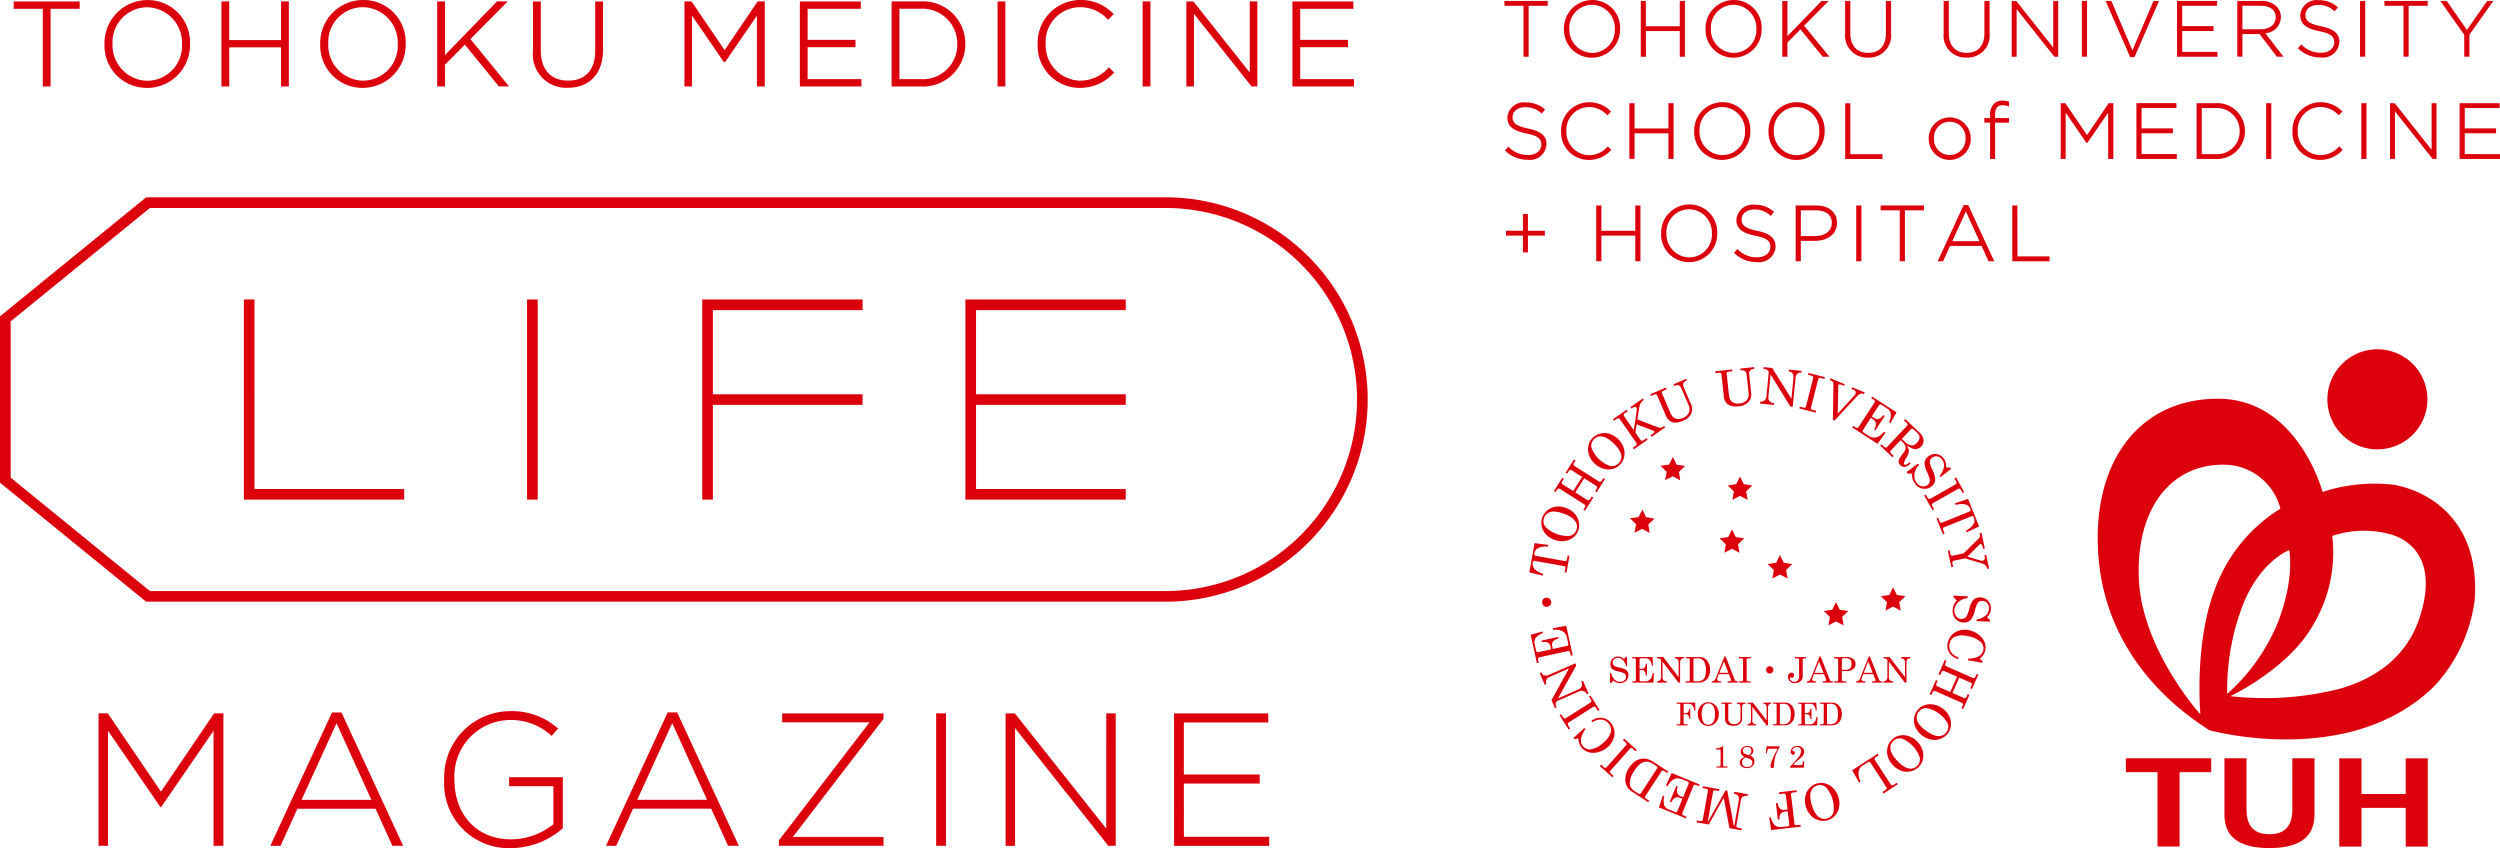 <svg xmlns="http://www.w3.org/2000/svg" width="251" height="85.148" viewBox="0 0 251 85.148">
  <path id="パス_263" data-name="パス 263" d="M367.881,166.53H265.539l-14.673,11.949v16.7l14.673,11.949H367.881a20.3,20.3,0,0,0,0-40.6Zm0,39.53H265.92l-13.984-11.388V178.987L265.92,167.6H367.881a19.23,19.23,0,0,1,0,38.46ZM347.792,186.3v10.581h16.1v-1.069h-15.03v-8.443h15.03V186.3h-15.03v-8.442h15.03v-1.07h-16.1Zm-26.422,0v10.581h1.07v-9.512h15.03V186.3H322.44v-8.442h15.03v-1.07h-16.1Zm-44.953-9.512h-1.069v20.094h16.1v-1.069H276.418Zm27.366,20.094h1.07V176.783h-1.07Zm-38.145-41.332a4.321,4.321,0,0,0,4.306-4.413v-.024a4.241,4.241,0,0,0-4.281-4.388,4.321,4.321,0,0,0-4.306,4.413v.024A4.241,4.241,0,0,0,265.639,155.544Zm-3.474-4.437a3.5,3.5,0,0,1,3.474-3.664,3.559,3.559,0,0,1,3.5,3.689v.024a3.5,3.5,0,0,1-3.473,3.665,3.56,3.56,0,0,1-3.5-3.689ZM255.16,155.4h.784v-7.8h2.921v-.736h-6.625v.736h2.921Zm52.733.131c2.168,0,3.515-1.443,3.515-3.767v-4.9h-.784v4.976c0,1.888-.987,2.971-2.708,2.971-1.751,0-2.755-1.1-2.755-3.031v-4.916h-.784v4.976A3.348,3.348,0,0,0,307.893,155.532Zm39.893-4.4v-.024a4.251,4.251,0,0,0-4.532-4.245h-2.87V155.4h2.87A4.262,4.262,0,0,0,347.786,151.132Zm-6.618-3.534h2.086a3.513,3.513,0,0,1,3.724,3.534v.024a3.465,3.465,0,0,1-3.724,3.509h-2.086Zm10.638-.736h-.784V155.4h.784Zm14.563,0h-.784V155.4h.784Zm-29.018,7.8h-5.4v-3.2h4.8v-.736h-4.8V147.6h5.338v-.736H331.17V155.4h6.181Zm33.385-6.558,5.756,7.262.024.031h.587v-8.539h-.76V154l-5.636-7.106-.025-.031h-.705V155.4h.759Zm-11.448,7.437a4.528,4.528,0,0,0,3.384-1.483l.058-.058-.534-.519-.056.055a3.742,3.742,0,0,1-2.828,1.282,3.543,3.543,0,0,1-3.462-3.689v-.024a3.484,3.484,0,0,1,3.45-3.664,3.758,3.758,0,0,1,2.768,1.209l.058.056.557-.572-.061-.056a4.474,4.474,0,0,0-3.309-1.361,4.3,4.3,0,0,0-4.269,4.413v.024A4.224,4.224,0,0,0,359.288,155.544Zm-71.989,0a4.32,4.32,0,0,0,4.3-4.413v-.024a4.241,4.241,0,0,0-4.282-4.388,4.32,4.32,0,0,0-4.3,4.413v.024A4.24,4.24,0,0,0,287.3,155.544Zm-3.474-4.437a3.494,3.494,0,0,1,3.474-3.664,3.559,3.559,0,0,1,3.5,3.689v.024a3.5,3.5,0,0,1-3.474,3.665,3.559,3.559,0,0,1-3.5-3.689Zm11.715,2.116,2-2.018,3.39,4.166.024.03h1.023l-3.88-4.755,3.747-3.784h-1.077l-5.223,5.387v-5.387h-.784V155.4h.784Zm24.807-4.92,3.191,4.644h.133l3.192-4.644v7.1h.784v-8.539h-.71l-3.32,4.892-3.3-4.857-.024-.035h-.709V155.4h.76Zm66.461,6.362h-5.4v-3.2h4.8v-.736h-4.8V147.6h5.338v-.736h-6.122V155.4h6.181Zm-112.927-3.19h5.2V155.4h.784v-8.539h-.784v3.878h-5.2v-3.878H273.1V155.4h.784Zm28.1,74.181h4.445v3.818a6.829,6.829,0,0,1-4.236,1.519c-3.552,0-5.7-2.564-5.7-6v-.038a5.649,5.649,0,0,1,5.489-5.944,5.987,5.987,0,0,1,4.274,1.6l.646-.741a6.97,6.97,0,0,0-4.863-1.747,6.639,6.639,0,0,0-6.572,6.876v.038a6.479,6.479,0,0,0,6.686,6.838,7.992,7.992,0,0,0,5.223-1.995v-5.128H301.98Zm-34.954.55-5.337-7.863h-.931v13.3h.95V220.091l5.261,7.655h.076l5.261-7.655v11.548h.987v-13.3h-.931Zm50.874-7.958-6.192,13.391h1.026l1.69-3.723h7.845l1.691,3.723h1.082l-6.192-13.391Zm-3.059,8.775,3.515-7.693,3.495,7.693ZM284.2,218.248l-6.192,13.391h1.026l1.691-3.723h7.845l1.691,3.723h1.082l-6.192-13.391Zm-3.059,8.775,3.514-7.693,3.5,7.693Zm80.792,2.887-9.174-11.567h-.93v13.3h.95V219.825l9.364,11.814h.741v-13.3h-.95Zm7.79-4.521h7.617v-.911h-7.617v-5.223H378.2v-.912h-9.459v13.3h9.554v-.911h-8.567Zm-24.866,6.249h.988v-13.3h-.988Zm-15.463-12.4h8.775l-9.1,11.852v.55h10.5v-.892h-9.1l9.1-11.853v-.551H329.394ZM444.6,194.8a.665.665,0,0,1-.013.355.565.565,0,0,1-.195.257.7.7,0,0,1-.562.132.845.845,0,0,1-.535-.348,1.162,1.162,0,0,1-.221-.858,1.617,1.617,0,0,1,.461-.933l-.108-.143-1.139.857.109.142.442.019a1.454,1.454,0,0,0,.3,1.011,1.177,1.177,0,0,0,.781.493,1.109,1.109,0,0,0,.86-.228.959.959,0,0,0,.315-.39.936.936,0,0,0,.052-.5,3.409,3.409,0,0,0-.3-.851,2.688,2.688,0,0,1-.217-.582.591.591,0,0,1,.03-.32.6.6,0,0,1,.2-.25.639.639,0,0,1,.51-.122.746.746,0,0,1,.48.311.989.989,0,0,1,.193.725,1.825,1.825,0,0,1-.444.906l.1.131,1.061-.819-.109-.145-.391.015a1.569,1.569,0,0,0-.042-.51,1.184,1.184,0,0,0-.2-.4,1.061,1.061,0,0,0-1.544-.215.875.875,0,0,0-.387.68,2.233,2.233,0,0,0,.241.857A4.318,4.318,0,0,1,444.6,194.8Zm-17.706-11.03.1-.011-.019-.184-1.383.148.02.186a1.025,1.025,0,0,1,.3,0,.346.346,0,0,1,.158.08.416.416,0,0,1,.108.169,1.383,1.383,0,0,1,.066.335l.18,1.678a.932.932,0,0,1-.187.719,1.045,1.045,0,0,1-.733.339,1.064,1.064,0,0,1-.6-.083.75.75,0,0,1-.349-.358,1.574,1.574,0,0,1-.109-.483l-.221-2.064a.162.162,0,0,1,.039-.142.315.315,0,0,1,.186-.065l.337-.036-.019-.186-1.688.181.02.187.347-.038a.265.265,0,0,1,.179.03.164.164,0,0,1,.072.126l.237,2.206a1.273,1.273,0,0,0,.165.542.959.959,0,0,0,.5.4,1.95,1.95,0,0,0,.871.063,1.423,1.423,0,0,0,.968-.462,1.18,1.18,0,0,0,.24-.937l-.193-1.8a.527.527,0,0,1,.075-.374A.446.446,0,0,1,426.891,183.772Zm3.059,19.446-.384-.767-.38.77-.85.131.618.6-.141.849.762-.4.762.4-.151-.849.615-.6Zm2.256-15.783c-.027.108-.06.173-.1.2a.324.324,0,0,1-.224-.006l-.311-.08-.047.181,1.643.42.046-.181-.315-.08a.315.315,0,0,1-.2-.109c-.023-.035-.02-.106.008-.213l.69-2.7a.292.292,0,0,1,.1-.186.392.392,0,0,1,.249.013l.282.072.046-.181-1.643-.42-.046.181.279.072a.419.419,0,0,1,.234.119c.022.031.02.1-.005.2Zm-3.233-.241a.673.673,0,0,1-.453-.2.6.6,0,0,1-.108-.462l.216-2.208,1.992,3.216.232.022.284-2.907a.7.7,0,0,1,.1-.307.443.443,0,0,1,.189-.182.609.609,0,0,1,.3-.026l.018-.185-1.282-.125-.018.185a.536.536,0,0,1,.378.182.658.658,0,0,1,.1.479l-.2,2.081-1.927-3.09-.873-.086-.018.186.166.016a.436.436,0,0,1,.181.052.83.83,0,0,1,.16.177l.039.052-.242,2.477a.56.56,0,0,1-.192.382.582.582,0,0,1-.433.131l-.018.186,1.4.137Zm-3.033,8.136-.384-.768-.379.77-.85.128.617.6-.144.849.764-.4.762.4-.15-.849.615-.6Zm-2.975,19.728a.382.382,0,0,1-.236.066v.13h.93v-.13h-.087a.367.367,0,0,1-.229-.061.178.178,0,0,1-.078-.145.624.624,0,0,1,.046-.2l.12-.313h1.015l.213.545a.181.181,0,0,1,.012.062.079.079,0,0,1-.045.075.526.526,0,0,1-.226.035h-.081v.13h1.024v-.13h-.079a.219.219,0,0,1-.228-.142l-.922-2.35H424l-.873,2.18A.56.56,0,0,1,422.965,215.058Zm.982-1.932.446,1.145h-.907Zm.987,6.465a.883.883,0,0,0,.628-.221.735.735,0,0,0,.21-.563v-1.123a.328.328,0,0,1,.07-.226.279.279,0,0,1,.216-.078h.062v-.116h-.862v.116a.635.635,0,0,1,.184.019.23.23,0,0,1,.092.06.258.258,0,0,1,.055.111.808.808,0,0,1,.02.21v1.049a.581.581,0,0,1-.162.432.652.652,0,0,1-.476.162.667.667,0,0,1-.364-.091.467.467,0,0,1-.192-.244,1,1,0,0,1-.035-.306v-1.288a.106.106,0,0,1,.034-.086.192.192,0,0,1,.119-.028h.211v-.116h-1.054v.116h.216a.167.167,0,0,1,.108.03.1.1,0,0,1,.036.083v1.378a.807.807,0,0,0,.066.345.6.6,0,0,0,.282.277A1.217,1.217,0,0,0,424.934,219.591Zm5.42-.1a.971.971,0,0,0,.365-.213.892.892,0,0,0,.224-.332,1.535,1.535,0,0,0,.1-.556,1.262,1.262,0,0,0-.159-.647.985.985,0,0,0-.389-.391,1,1,0,0,0-.446-.092h-1.178v.116h.232a.148.148,0,0,1,.1.028.1.1,0,0,1,.034.077v1.839a.1.1,0,0,1-.032.081.178.178,0,0,1-.113.027h-.216v.116h1.055A1.442,1.442,0,0,0,430.354,219.5Zm-.758-.092a.1.1,0,0,1-.039-.084V217.5a.111.111,0,0,1,.033-.088.148.148,0,0,1,.1-.029h.26a.6.6,0,0,1,.511.224,1.4,1.4,0,0,1,.2.837,1.631,1.631,0,0,1-.091.606.566.566,0,0,1-.195.252.79.79,0,0,1-.457.134h-.194A.227.227,0,0,1,429.6,219.4Zm19.946-8.948a2.3,2.3,0,0,0-.957-.454,1.98,1.98,0,0,0-.978.019,1.667,1.667,0,0,0-.782.456,1.624,1.624,0,0,0-.409.774,1.315,1.315,0,0,0,.143.993,1.6,1.6,0,0,0,.888.658l.038-.173a1.477,1.477,0,0,1-.76-.573,1.053,1.053,0,0,1-.12-.8.947.947,0,0,1,.531-.7,2.041,2.041,0,0,1,1.305-.053,2.506,2.506,0,0,1,1.3.586.886.886,0,0,1,.241.824.928.928,0,0,1-.52.639,2.378,2.378,0,0,1-.987.2l-.036.162,1.457.255.035-.151-.31-.245a1.985,1.985,0,0,0,.379-.415,1.338,1.338,0,0,0,.181-.434,1.442,1.442,0,0,0-.064-.832A1.8,1.8,0,0,0,449.542,210.455Zm-.336,4.185c-.042.093-.084.147-.13.162a.465.465,0,0,1-.255-.063l-2.43-1.072a.977.977,0,0,1-.187-.1.175.175,0,0,1-.056-.1.212.212,0,0,1,.021-.128l.121-.275-.17-.075-.634,1.437.171.075.117-.263a.25.25,0,0,1,.16-.162.512.512,0,0,1,.227.066l1.188.524-.68,1.538-1.168-.516a.555.555,0,0,1-.215-.13.241.241,0,0,1,.008-.232l.108-.246-.171-.075-.629,1.429.17.075.1-.233c.047-.1.1-.165.173-.182a.477.477,0,0,1,.225.064l2.42,1.068a.98.98,0,0,1,.2.1.2.2,0,0,1,.058.1.308.308,0,0,1-.036.149l-.116.261.171.075.63-1.429-.17-.075-.108.246c-.044.1-.086.153-.129.167a.483.483,0,0,1-.258-.066l-1.037-.458.678-1.537,1.037.457c.126.055.2.1.219.147a.259.259,0,0,1-.03.2l-.116.264.17.075.635-1.437-.17-.075ZM433.343,218.7h-.111q-.087.735-.663.735h-.352a.172.172,0,0,1-.111-.027.088.088,0,0,1-.033-.075v-.908h.179a.339.339,0,0,1,.269.113.6.6,0,0,1,.108.376h.107v-1.057h-.107a.544.544,0,0,1-.105.345.32.32,0,0,1-.255.112h-.2V217.5a.127.127,0,0,1,.028-.09.106.106,0,0,1,.081-.029h.447a.451.451,0,0,1,.348.145,1.019,1.019,0,0,1,.195.509h.1l-.044-.77h-1.809v.116h.187a.149.149,0,0,1,.1.029.116.116,0,0,1,.032.09v1.809a.116.116,0,0,1-.037.092.2.2,0,0,1-.128.032h-.156v.115H433.3Zm2.075-33.154a.416.416,0,0,1,.017-.158.119.119,0,0,1,.1-.075.43.43,0,0,1,.224.05l.248.1.072-.171-1.431-.593-.072.172.111.046a.408.408,0,0,1,.2.151.508.508,0,0,1,.057.269l-.057,3.534.168.069,2.227-2.406a1,1,0,0,1,.352-.271.363.363,0,0,1,.273-.014l.1.042.072-.172-1.254-.519-.072.172.232.1a.314.314,0,0,1,.176.156.285.285,0,0,1-.008.231.484.484,0,0,1-.088.147l-1.69,1.845.047-2.647Zm15.325,22.307a1.059,1.059,0,0,0-1.05-1.153.876.876,0,0,0-.732.276,2.231,2.231,0,0,0-.363.815,4.336,4.336,0,0,1-.255.732.654.654,0,0,1-.237.264.551.551,0,0,1-.314.072.7.7,0,0,1-.517-.258.853.853,0,0,1-.19-.61,1.172,1.172,0,0,1,.381-.8,1.609,1.609,0,0,1,.95-.423l.009-.179L447,206.519,447,206.7l.329.3a1.463,1.463,0,0,0-.415.971,1.186,1.186,0,0,0,.285.879,1.108,1.108,0,0,0,.807.373.941.941,0,0,0,.491-.1.925.925,0,0,0,.361-.352,3.429,3.429,0,0,0,.313-.848,2.621,2.621,0,0,1,.205-.586.559.559,0,0,1,.541-.291.638.638,0,0,1,.47.232.754.754,0,0,1,.17.546.982.982,0,0,1-.316.68,1.809,1.809,0,0,1-.921.412l-.007.165,1.339.049.009-.182-.309-.239a1.56,1.56,0,0,0,.294-.418A1.18,1.18,0,0,0,450.743,207.851Zm-22.194,6.487a.366.366,0,1,0-.366-.366A.365.365,0,0,0,428.549,214.338Zm2.943.874a.655.655,0,0,0,.275-.246.665.665,0,0,0,.093-.348v-1.666a.125.125,0,0,1,.041-.1.208.208,0,0,1,.136-.035h.162v-.131h-1.136v.131h.227a.278.278,0,0,1,.158.034.119.119,0,0,1,.046.1V214.6a.643.643,0,0,1-.124.42.425.425,0,0,1-.344.15.492.492,0,0,1-.322-.108.3.3,0,0,1-.131-.237.116.116,0,0,1,.02-.072.055.055,0,0,1,.046-.024.3.3,0,0,1,.063.014.332.332,0,0,0,.087.017.193.193,0,0,0,.144-.068.245.245,0,0,0,.063-.17.261.261,0,0,0-.271-.267.31.31,0,0,0-.244.117.467.467,0,0,0-.1.311.58.58,0,0,0,.2.444.713.713,0,0,0,.5.18A.885.885,0,0,0,431.492,215.212ZM491.284,195.4a16.659,16.659,0,0,0-7.234.711s-2.464-9.359-10.5-9.359-12.729,6.522-12,15.837c.866,11.144,9.632,16.423,11.12,17.439,0,0,14.208,3.972,22.685-4.506a15.694,15.694,0,0,0,3.969-8.558C499.869,199.448,495.276,196.173,491.284,195.4Zm-19.5,23.039s-5.914-6.532-6.18-13.677,3.347-11.5,8.651-11.387a5.868,5.868,0,0,1,5.562,4.414,15.876,15.876,0,0,0-6.485,7.85C471.116,211.153,471.787,218.439,471.787,218.439Zm4.236-10.913c1.766-4.5,4.68-5.573,4.68-5.573s.594,2.741-1.105,7.179a19.42,19.42,0,0,1-5.118,7.253A23.8,23.8,0,0,1,476.023,207.525Zm17.743,1.294c-1.321,3.931-4.48,6.064-8.033,7.062a30.608,30.608,0,0,1-10.931.732s5.934-2.8,8.371-7.264a14.147,14.147,0,0,0,1.854-8.824,9.966,9.966,0,0,1,6.085-.089C493.793,201.357,495.376,204.012,493.766,208.82Zm-75.813-19.334-.111.076a.5.5,0,0,1-.249.1.675.675,0,0,1-.3-.056l-2.028-.779.191-1.217a1.2,1.2,0,0,1,.133-.4.778.778,0,0,1,.223-.264l.1-.066-.106-.153-1.239.861.106.153.083-.058a.5.5,0,0,1,.252-.108.165.165,0,0,1,.148.069.377.377,0,0,1,.041.268l-.292,2-.975-1.4a.2.2,0,0,1-.036-.16.246.246,0,0,1,.111-.15l.294-.2-.107-.153-1.38.959.107.154.224-.156a.383.383,0,0,1,.213-.089.156.156,0,0,1,.133.072l1.677,2.411a.162.162,0,0,1,.026.142.27.27,0,0,1-.121.147l-.265.185.105.153,1.38-.96-.106-.153-.3.2a.314.314,0,0,1-.189.059.149.149,0,0,1-.111-.074l-.517-.742.121-.838,1.683.645a.171.171,0,0,1,.078.061.1.1,0,0,1-.007.11.709.709,0,0,1-.205.186l-.155.108.106.153,1.361-.946Zm16,25.639h-.081v.13h1.024v-.13h-.079a.22.22,0,0,1-.228-.142l-.922-2.35h-.116l-.874,2.18a.548.548,0,0,1-.159.246.382.382,0,0,1-.236.066v.13h.93v-.13h-.086a.369.369,0,0,1-.23-.061.179.179,0,0,1-.078-.145.625.625,0,0,1,.046-.2l.12-.313H434l.213.545a.167.167,0,0,1,.013.062.079.079,0,0,1-.045.075A.526.526,0,0,1,433.951,215.124Zm-.913-.852.46-1.145.446,1.145Zm-16.9-15.625-.369-.776-.392.767-.854.111.607.609-.156.847.766-.39.756.411-.134-.852.625-.591ZM492.4,226.438h-4.441v-3.585h-2.227v8.864h2.227v-3.889H492.4v3.889h2.216v-8.864H492.4Zm-77.324-11.35a.223.223,0,0,1-.144.035h-.175v.13h2.116l.044-.956h-.125q-.1.826-.746.826h-.4a.2.2,0,0,1-.124-.029.1.1,0,0,1-.038-.085v-1.022h.2a.383.383,0,0,1,.3.128.671.671,0,0,1,.12.423h.121v-1.19h-.121a.614.614,0,0,1-.118.39.364.364,0,0,1-.287.128h-.22v-.916a.143.143,0,0,1,.031-.1.125.125,0,0,1,.092-.033h.5a.508.508,0,0,1,.391.163,1.139,1.139,0,0,1,.219.573h.117l-.049-.867h-2.035v.131h.209a.172.172,0,0,1,.116.033.126.126,0,0,1,.036.1v2.036A.127.127,0,0,1,415.073,215.089Zm10.061-14.447-.384-.77-.38.77-.852.125.616.6-.145.852.762-.4.761.4-.145-.852.617-.6Zm-5.215,16.764a.106.106,0,0,1,.079-.026h.365a.573.573,0,0,1,.418.144,1.021,1.021,0,0,1,.2.531h.106l-.03-.791H419.2v.116h.224a.175.175,0,0,1,.109.026.107.107,0,0,1,.033.089v1.816a.121.121,0,0,1-.03.093.138.138,0,0,1-.1.029H419.2v.115h1.1v-.115h-.237a.2.2,0,0,1-.128-.032.139.139,0,0,1-.037-.109v-.87h.2a.327.327,0,0,1,.261.109.6.6,0,0,1,.1.366h.111v-1.029h-.111a.512.512,0,0,1-.1.333.334.334,0,0,1-.261.108h-.2v-.825A.1.1,0,0,1,419.919,217.406Zm-.536-2.152h.164v-2.04a.474.474,0,0,1,.051-.221.309.309,0,0,1,.118-.139.443.443,0,0,1,.207-.038v-.131h-.9v.131a.379.379,0,0,1,.275.1.465.465,0,0,1,.1.327v1.46l-1.549-2.018h-.613v.131h.115a.313.313,0,0,1,.131.024.573.573,0,0,1,.123.111l.03.034v1.739a.389.389,0,0,1-.108.279.41.41,0,0,1-.291.12v.13h.979v-.13a.461.461,0,0,1-.328-.106.422.422,0,0,1-.107-.314v-1.55Zm4.191,8.382a.163.163,0,0,1-.118.038H423.2v.115h1.111v-.115h-.3a.185.185,0,0,1-.111-.032.078.078,0,0,1-.03-.066v-1.927H423.8a1,1,0,0,1-.265.135,2.185,2.185,0,0,1-.39.083v.106h.342a.133.133,0,0,1,.091.031.1.1,0,0,1,.036.075v1.457A.133.133,0,0,1,423.573,223.636Zm2.693-10.787a.276.276,0,0,1,.171-.034h.2v-.131h-1.184v.131h.2a.3.3,0,0,1,.18.04q.031.027.031.137v1.945a.226.226,0,0,1-.035.152.238.238,0,0,1-.153.034h-.224v.13h1.184v-.13h-.228a.219.219,0,0,1-.151-.04c-.021-.02-.03-.068-.03-.146v-1.945A.2.2,0,0,1,426.266,212.85Zm-4.482,2.346a1.089,1.089,0,0,0,.412-.24,1,1,0,0,0,.251-.373,1.724,1.724,0,0,0,.108-.626,1.421,1.421,0,0,0-.18-.728,1.1,1.1,0,0,0-.436-.44,1.108,1.108,0,0,0-.5-.1H420.11v.13h.263a.156.156,0,0,1,.106.032.107.107,0,0,1,.038.086V215a.112.112,0,0,1-.035.092.206.206,0,0,1-.128.029h-.243v.131H421.3A1.633,1.633,0,0,0,421.784,215.2Zm-.853-.1a.108.108,0,0,1-.043-.094v-2.049a.128.128,0,0,1,.037-.1.17.17,0,0,1,.116-.032h.291a.679.679,0,0,1,.576.252,1.577,1.577,0,0,1,.224.942,1.812,1.812,0,0,1-.1.68.624.624,0,0,1-.219.284.881.881,0,0,1-.514.15h-.219A.251.251,0,0,1,420.931,215.092Zm.918,4.362a.961.961,0,0,0,.515.151,1,1,0,0,0,.532-.153,1.071,1.071,0,0,0,.395-.429,1.393,1.393,0,0,0,0-1.23,1.054,1.054,0,0,0-.395-.424,1.027,1.027,0,0,0-.54-.151.955.955,0,0,0-.511.153,1.085,1.085,0,0,0-.387.425,1.3,1.3,0,0,0-.141.607,1.325,1.325,0,0,0,.146.621A1.071,1.071,0,0,0,421.849,219.454Zm.043-1.868a.6.6,0,0,1,.833-.139.705.705,0,0,1,.238.342,1.957,1.957,0,0,1,.083.64,1.716,1.716,0,0,1-.089.609.719.719,0,0,1-.238.339.6.6,0,0,1-.822-.129,1.925,1.925,0,0,1-.005-1.662Zm13.687-9.647-.378-.776-.382.773-.852.124.616.6-.147.847.764-.4.763.4-.145-.849.616-.6Zm-22.746,7.107a1.013,1.013,0,0,0,.691.256.83.83,0,0,0,.6-.227.774.774,0,0,0,.234-.576.678.678,0,0,0-.085-.34.657.657,0,0,0-.259-.241,2.473,2.473,0,0,0-.6-.189,1.841,1.841,0,0,1-.416-.123.409.409,0,0,1-.166-.151.422.422,0,0,1-.055-.216.445.445,0,0,1,.145-.336.524.524,0,0,1,.375-.137.687.687,0,0,1,.486.2,1.271,1.271,0,0,1,.319.628h.114l-.01-.935h-.126l-.157.224a1.068,1.068,0,0,0-.3-.19.832.832,0,0,0-.308-.058.748.748,0,0,0-.553.216.755.755,0,0,0-.216.555.614.614,0,0,0,.216.5,1.583,1.583,0,0,0,.581.226,2.988,2.988,0,0,1,.519.153.455.455,0,0,1,.193.156.38.38,0,0,1,.061.215.484.484,0,0,1-.163.369.587.587,0,0,1-.419.153.816.816,0,0,1-.571-.238,1.132,1.132,0,0,1-.327-.65h-.125v1h.125Zm5.048-29.112.313-.135-.075-.171-1.559.671.073.172.321-.138a.273.273,0,0,1,.179-.025.164.164,0,0,1,.106.1l.877,2.04a1.273,1.273,0,0,0,.319.469.957.957,0,0,0,.594.229,1.963,1.963,0,0,0,.851-.2,1.418,1.418,0,0,0,.789-.728,1.177,1.177,0,0,0-.048-.967l-.714-1.66a.524.524,0,0,1-.038-.38.454.454,0,0,1,.27-.252l.092-.039-.074-.171-1.277.549.075.171a1.032,1.032,0,0,1,.286-.089.352.352,0,0,1,.174.03.449.449,0,0,1,.154.13,1.42,1.42,0,0,1,.162.3l.667,1.551a.927.927,0,0,1,.032.742,1.04,1.04,0,0,1-.6.542,1.077,1.077,0,0,1-.6.1.757.757,0,0,1-.439-.238,1.644,1.644,0,0,1-.247-.431l-.82-1.906a.168.168,0,0,1,0-.148A.311.311,0,0,1,417.881,185.934Zm1.312,7.436-.37-.776-.39.768-.852.114.609.61-.155.845.766-.392.759.409-.136-.848.623-.6Zm-8.855-1.894a1.735,1.735,0,0,0,.06.923,2.076,2.076,0,0,0,.546.843,2.119,2.119,0,0,0,.883.525,1.733,1.733,0,0,0,.931.033,1.529,1.529,0,0,0,.752-.429,1.618,1.618,0,0,0,.417-.787,1.735,1.735,0,0,0-.056-.936,2.243,2.243,0,0,0-1.423-1.377,1.7,1.7,0,0,0-.934-.015,1.661,1.661,0,0,0-.781.456A1.529,1.529,0,0,0,410.338,191.475Zm1.072-.933a1.131,1.131,0,0,1,.663.106,3.163,3.163,0,0,1,.835.622,2.783,2.783,0,0,1,.607.782,1.154,1.154,0,0,1,.124.655.975.975,0,0,1-1.066.808,3.1,3.1,0,0,1-1.932-1.854.938.938,0,0,1,.255-.846A.928.928,0,0,1,411.41,190.542Zm4.623,36.235a.154.154,0,0,1,.021-.133l1.619-2.48a.161.161,0,0,1,.114-.082.291.291,0,0,1,.176.063l.291.191.1-.156-1.424-.93a2.335,2.335,0,0,0-.629-.31,1.563,1.563,0,0,0-.683-.035,1.434,1.434,0,0,0-.593.25,2.494,2.494,0,0,0-.618.666,2.044,2.044,0,0,0-.355,1.014,1.412,1.412,0,0,0,.7,1.386l1.591,1.038.1-.156-.314-.2A.234.234,0,0,1,416.033,226.777Zm-.535-.351a.244.244,0,0,1-.165-.051l-.349-.228a.968.968,0,0,1-.494-.753,2.25,2.25,0,0,1,.468-1.3,2.61,2.61,0,0,1,.655-.736.9.9,0,0,1,.483-.168,1.278,1.278,0,0,1,.735.222l.263.17a.369.369,0,0,1,.151.153.158.158,0,0,1-.021.148l-1.6,2.457A.178.178,0,0,1,415.5,226.426Zm5.933-.776.07-.173-2.8-1.149-.578,1.245.165.068q.58-1.043,1.437-.69l.527.214a.3.3,0,0,1,.148.107.147.147,0,0,1,0,.133l-.553,1.353-.266-.108a.546.546,0,0,1-.333-.334.957.957,0,0,1,.069-.626l-.159-.065-.646,1.577.159.064a.872.872,0,0,1,.368-.451.512.512,0,0,1,.448-.012l.292.118-.5,1.214a.2.2,0,0,1-.1.116.169.169,0,0,1-.139-.007l-.666-.272a.729.729,0,0,1-.429-.429,1.639,1.639,0,0,1,.02-.879l-.154-.063-.4,1.174,2.7,1.1.07-.172-.277-.114a.242.242,0,0,1-.134-.106.184.184,0,0,1,.006-.154l1.1-2.7a.183.183,0,0,1,.111-.114.318.318,0,0,1,.21.031Zm-8.6-4.693a1.665,1.665,0,0,0,.108-.9,1.6,1.6,0,0,0-.371-.793,1.311,1.311,0,0,0-.877-.487,1.6,1.6,0,0,0-1.061.312l.116.134a1.469,1.469,0,0,1,.916-.26,1.044,1.044,0,0,1,.7.385.945.945,0,0,1,.235.845,2.036,2.036,0,0,1-.745,1.071,2.51,2.51,0,0,1-1.253.684.886.886,0,0,1-.8-.305.937.937,0,0,1-.195-.8,2.377,2.377,0,0,1,.433-.911l-.107-.127-1.085,1.008.1.12.382-.1a1.945,1.945,0,0,0,.1.553,1.314,1.314,0,0,0,.238.406,1.428,1.428,0,0,0,.7.45,1.775,1.775,0,0,0,.946-.007,2.282,2.282,0,0,0,.939-.488A2,2,0,0,0,412.83,220.957Zm-.329,3.256c-.006-.039.026-.1.1-.177l1.848-2.084a.211.211,0,0,1,.378-.02l.239.213.125-.14-1.268-1.125-.124.139.244.216a.311.311,0,0,1,.124.187c0,.04-.031.1-.106.186l-1.848,2.082c-.069.077-.127.118-.174.12s-.118-.041-.215-.126l-.217-.194-.124.14,1.268,1.125.125-.139-.216-.192A.42.42,0,0,1,412.5,224.213Zm12.442,2.186a.879.879,0,0,1,.348.141.433.433,0,0,1,.137.208.854.854,0,0,1,0,.362l-.469,2.631-.68-3.651-.166-.03-1.807,3.225.546-3.075a.161.161,0,0,1,.087-.117.32.32,0,0,1,.206-.015l.31.055.032-.184-1.658-.294-.032.184.277.049a.421.421,0,0,1,.219.087.157.157,0,0,1,.043.144l-.51,2.866a.209.209,0,0,1-.084.153.365.365,0,0,1-.222.007l-.3-.054-.032.184,1.233.218,1.5-2.681.573,3.051,1.206.214.032-.184-.308-.055a.378.378,0,0,1-.2-.08.162.162,0,0,1-.032-.145l.444-2.5a.624.624,0,0,1,.2-.412.727.727,0,0,1,.48-.063l.034-.183-1.367-.244Zm6.332,3.162a.269.269,0,0,1-.182-.022.17.17,0,0,1-.067-.134l-.342-2.9a.2.2,0,0,1,.032-.156.228.228,0,0,1,.155-.064l.376-.044-.021-.185-1.756.207.022.185.379-.045a.328.328,0,0,1,.212.027.217.217,0,0,1,.079.167l.165,1.392-.314.037a.525.525,0,0,1-.438-.126.97.97,0,0,1-.237-.566l-.178.021.194,1.647.177-.021a.838.838,0,0,1,.105-.553.539.539,0,0,1,.4-.221l.314-.037.155,1.32a.164.164,0,0,1-.025.127.169.169,0,0,1-.121.056l-.585.069a.922.922,0,0,1-.7-.151,1.636,1.636,0,0,1-.418-.812l-.17.019.2,1.26,2.969-.349-.021-.185Zm-4.737-6.983a.559.559,0,0,0,.366-.483.426.426,0,0,0-.075-.238.5.5,0,0,0-.218-.181.8.8,0,0,0-.336-.066.656.656,0,0,0-.464.17.542.542,0,0,0-.183.407.573.573,0,0,0,.407.539.855.855,0,0,0-.387.229.476.476,0,0,0-.111.316.5.5,0,0,0,.193.4.8.8,0,0,0,.53.162.733.733,0,0,0,.586-.24.647.647,0,0,0,.159-.434.555.555,0,0,0-.11-.348A.76.76,0,0,0,426.537,222.578Zm-.6-.26a.358.358,0,0,1,.015-.505.471.471,0,0,1,.315-.1.441.441,0,0,1,.318.1.392.392,0,0,1,.11.3.454.454,0,0,1-.055.237.612.612,0,0,1-.218.183A1.538,1.538,0,0,1,425.934,222.319Zm.725,1.282a.6.6,0,0,1-.4.122.519.519,0,0,1-.37-.122.443.443,0,0,1-.129-.34.467.467,0,0,1,.085-.284.7.7,0,0,1,.3-.207,2.325,2.325,0,0,1,.528.238.322.322,0,0,1,.123.275A.4.4,0,0,1,426.659,223.6Zm.136-4.543V217.68l1.426,1.867h.145v-1.813a.43.43,0,0,1,.045-.2.286.286,0,0,1,.1-.123.4.4,0,0,1,.184-.034v-.116h-.8v.116a.331.331,0,0,1,.245.09.408.408,0,0,1,.089.291v1.3l-1.377-1.794h-.545v.116h.1a.26.26,0,0,1,.115.022.5.5,0,0,1,.109.1l.028.03v1.546a.349.349,0,0,1-.1.248.364.364,0,0,1-.26.107v.115h.87v-.115a.419.419,0,0,1-.292-.1A.374.374,0,0,1,426.795,219.058Zm2.532,2.833-.213.393c-.083.153-.18.364-.291.631a3.226,3.226,0,0,0-.163.45,1.137,1.137,0,0,0-.035.251.255.255,0,0,0,.043.165.147.147,0,0,0,.12.053.172.172,0,0,0,.111-.034.158.158,0,0,0,.056-.094,2.592,2.592,0,0,0,.029-.318,3.263,3.263,0,0,1,.072-.547,3.314,3.314,0,0,1,.159-.491,5.707,5.707,0,0,1,.317-.629v-.072h-.96a1.36,1.36,0,0,1-.328-.038l-.11.733h.11a1.476,1.476,0,0,1,.109-.387.157.157,0,0,1,.139-.065ZM405.8,204.329a2.081,2.081,0,0,1-.821-.438.714.714,0,0,1-.23-.653.286.286,0,0,1,.08-.172.174.174,0,0,1,.151-.03l2.935.525a.144.144,0,0,1,.1.063.181.181,0,0,1,.019.135l-.075.415.183.034.3-1.682-.184-.032-.065.365a.28.28,0,0,1-.072.162.163.163,0,0,1-.139.027l-2.892-.518a.215.215,0,0,1-.153-.081.3.3,0,0,1-.014-.2q.126-.707,1.363-.657l.031-.168-1.381-.174-.526,2.938,1.354.324Zm36.312,10.925h.164v-2.04a.484.484,0,0,1,.051-.221.309.309,0,0,1,.118-.139.441.441,0,0,1,.207-.038v-.131h-.9v.131a.374.374,0,0,1,.274.1.461.461,0,0,1,.1.327v1.46l-1.549-2.018h-.614v.131h.116a.311.311,0,0,1,.13.024.557.557,0,0,1,.123.111l.03.034v1.739a.392.392,0,0,1-.107.279.412.412,0,0,1-.292.12v.13h.98v-.13a.462.462,0,0,1-.328-.106.425.425,0,0,1-.106-.314v-1.55Zm-33.844,4.113c.005-.038.052-.086.141-.142l2.352-1.491a.328.328,0,0,1,.21-.074c.046.011.1.064.159.159l.172.272.158-.1-.908-1.432-.156.1.174.275a.316.316,0,0,1,.067.214c-.009.041-.058.089-.153.149l-2.352,1.49a.289.289,0,0,1-.2.068c-.046-.012-.1-.072-.173-.181l-.156-.246-.157.1.908,1.432.157-.1-.155-.243A.416.416,0,0,1,408.266,219.367Zm72.749,8.6c0,1.511-.6,2.506-2.3,2.506s-2.3-.995-2.3-2.506v-5.117H474.2v5.661c0,2.373,1.681,3.353,4.516,3.353s4.524-.98,4.524-3.353v-5.661h-2.225Zm-42.123-12.845h-.081v.13h1.025v-.13h-.08a.22.22,0,0,1-.227-.142l-.922-2.35h-.116l-.874,2.18a.56.56,0,0,1-.159.246.381.381,0,0,1-.235.066v.13h.931v-.13h-.087a.368.368,0,0,1-.23-.061.178.178,0,0,1-.079-.145.608.608,0,0,1,.047-.2l.12-.313h1.015l.212.545a.168.168,0,0,1,.013.062.079.079,0,0,1-.045.075A.532.532,0,0,1,438.892,215.124Zm-.913-.852.462-1.145.446,1.145Zm-30.934,3.141a.8.8,0,0,1,.078-.226l.027-.059,2.282-1a.56.56,0,0,1,.426-.018.582.582,0,0,1,.325.314l.171-.075-.562-1.283-.17.074a.671.671,0,0,1,.048.491.6.6,0,0,1-.351.319l-2.034.888,1.837-3.306-.093-.215-2.677,1.169a.683.683,0,0,1-.319.06.454.454,0,0,1-.249-.075.613.613,0,0,1-.168-.249l-.171.075.516,1.18.17-.074a.532.532,0,0,1-.025-.418.664.664,0,0,1,.371-.319l1.916-.837-1.761,3.188.352.8.171-.075-.067-.153A.44.44,0,0,1,407.044,217.413Zm-1.617-4.7,2.846-.624a.18.18,0,0,1,.157.027.313.313,0,0,1,.094.19l.054.246.183-.04-.649-2.96-1.352.233.038.174q1.186-.115,1.385.79l.121.556a.279.279,0,0,1,0,.182.147.147,0,0,1-.108.078l-1.428.313-.061-.28a.549.549,0,0,1,.085-.464.957.957,0,0,1,.555-.3l-.037-.167-1.664.365.038.167a.891.891,0,0,1,.58.046.519.519,0,0,1,.265.363l.068.308-1.28.28a.209.209,0,0,1-.151-.013.172.172,0,0,1-.073-.118l-.155-.7a.726.726,0,0,1,.108-.6,1.638,1.638,0,0,1,.734-.482l-.036-.162-1.2.332.624,2.847.182-.04-.063-.294a.233.233,0,0,1,.01-.17A.179.179,0,0,1,405.427,212.715Zm.38-5.84a.431.431,0,0,0-.115.32.461.461,0,0,0,.145.336.43.43,0,0,0,.319.114.457.457,0,0,0,.336-.145.432.432,0,0,0,.114-.321.454.454,0,0,0-.145-.335.426.426,0,0,0-.32-.114A.461.461,0,0,0,405.807,206.875Zm41.347-11.493-2.42,1.377a.321.321,0,0,1-.213.064c-.046-.012-.1-.068-.153-.166l-.157-.278-.162.091.838,1.475.162-.093-.162-.283a.318.318,0,0,1-.058-.216c.01-.04.063-.087.159-.142l2.42-1.377a.293.293,0,0,1,.2-.057c.045.014.1.076.163.189l.144.252.162-.092-.838-1.474-.162.092.142.25a.424.424,0,0,1,.077.252C447.3,195.284,447.247,195.329,447.154,195.382Zm17.148,28.87h3.173v7.465h2.217v-7.465h3.174v-1.4H464.3Zm-23.33,1.272a.23.23,0,0,1-.156.045.18.18,0,0,1-.12-.089l-1.561-2.408a.249.249,0,0,1-.05-.192.318.318,0,0,1,.15-.168l.252-.162-.1-.156-2.569,1.665.7,1.233.147-.1a1.847,1.847,0,0,1-.2-1.007.894.894,0,0,1,.416-.6l.433-.28a.442.442,0,0,1,.221-.092.174.174,0,0,1,.13.093l1.578,2.434a.244.244,0,0,1,.049.16.184.184,0,0,1-.093.12l-.342.222.1.156,1.431-.928-.1-.156Zm8.544-24.731-1.5,1.486-1.107.235a.162.162,0,0,1-.144-.03.308.308,0,0,1-.089-.18l-.069-.325-.183.039.353,1.651.182-.038-.067-.309a.37.37,0,0,1,.007-.22.157.157,0,0,1,.118-.078l1.138-.242,1.7.508a.851.851,0,0,1,.367.2.719.719,0,0,1,.162.352l.182-.038-.292-1.372-.181.039.035.168a.34.34,0,0,1-.025.252.264.264,0,0,1-.184.125.371.371,0,0,1-.184-.006l-1.348-.4,1.223-1.214a.2.2,0,0,1,.107-.058.105.105,0,0,1,.109.045.768.768,0,0,1,.094.275l.037.176.183-.039-.335-1.575-.184.038a.907.907,0,0,1,.021.336A.42.42,0,0,1,449.516,200.793Zm-9.2-9.185a.161.161,0,0,1-.131.055.258.258,0,0,1-.159-.085l-.263-.248-.127.136,1.243,1.171L441,192.5l-.258-.243a.29.29,0,0,1-.1-.162.152.152,0,0,1,.055-.127l.989-1.051.219.207a.914.914,0,0,1,.241.342.577.577,0,0,1,.03.336,1.288,1.288,0,0,1-.235.424,3.894,3.894,0,0,0-.4.593.548.548,0,0,0-.039.334.531.531,0,0,0,.165.283q.419.4,1.033-.187l-.122-.116a.987.987,0,0,1-.333.235.183.183,0,0,1-.182-.016.178.178,0,0,1-.038-.162,1.4,1.4,0,0,1,.189-.435,2.757,2.757,0,0,0,.278-.565.7.7,0,0,0,.009-.323,1.684,1.684,0,0,0-.225-.473,2.179,2.179,0,0,0,.632.371.837.837,0,0,0,.461.018.8.8,0,0,0,.386-.232.819.819,0,0,0,.23-.688,1.318,1.318,0,0,0-.452-.77l-1.383-1.3-.127.135.262.247a.262.262,0,0,1,.094.154.169.169,0,0,1-.055.143Zm2.4-1.781a.151.151,0,0,1,.147-.055.915.915,0,0,1,.291.219,1.823,1.823,0,0,1,.393.455.5.5,0,0,1,.02.336.965.965,0,0,1-.246.4.655.655,0,0,1-.583.258,1.223,1.223,0,0,1-.612-.35l-.316-.3Zm4.424,7.428.069.168a2.1,2.1,0,0,1,.927-.066.722.722,0,0,1,.542.431.283.283,0,0,1,.023.189.174.174,0,0,1-.111.106l-2.764,1.115a.146.146,0,0,1-.12,0,.181.181,0,0,1-.087-.1l-.159-.391-.173.069.639,1.584.173-.069-.139-.345a.281.281,0,0,1-.026-.175.163.163,0,0,1,.1-.1l2.725-1.1a.219.219,0,0,1,.173-.012.3.3,0,0,1,.12.165q.268.666-.806,1.282l.065.159,1.261-.586-1.116-2.769Zm-3.749,23.956a2.135,2.135,0,0,0-.858-.567,1.743,1.743,0,0,0-.928-.077,1.532,1.532,0,0,0-.771.393,1.622,1.622,0,0,0-.453.767,1.736,1.736,0,0,0,.012.939,2.247,2.247,0,0,0,1.358,1.441,1.715,1.715,0,0,0,.932.061,1.672,1.672,0,0,0,.8-.42,1.526,1.526,0,0,0,.429-.746,1.733,1.733,0,0,0-.016-.924A2.082,2.082,0,0,0,443.392,221.21Zm-.067,2.425a.931.931,0,0,1-.527.251,1.13,1.13,0,0,1-.655-.138,3.134,3.134,0,0,1-.807-.66,2.756,2.756,0,0,1-.568-.81,1.147,1.147,0,0,1-.1-.66.974.974,0,0,1,1.1-.757,3.09,3.09,0,0,1,1.843,1.942A.935.935,0,0,1,443.325,223.635Zm-11.521-.152a.2.2,0,0,1-.165.061q-.768,0-.7-.091a1.6,1.6,0,0,1,.225-.221l.407-.342a1.928,1.928,0,0,0,.273-.283.739.739,0,0,0,.117-.205.622.622,0,0,0,.039-.216.532.532,0,0,0-.079-.284.583.583,0,0,0-.241-.211.786.786,0,0,0-.7,0,.586.586,0,0,0-.243.211.519.519,0,0,0-.083.286.348.348,0,0,0,.072.227.206.206,0,0,0,.165.088.184.184,0,0,0,.134-.052.172.172,0,0,0,.052-.13.175.175,0,0,0-.155-.182.182.182,0,0,1-.082-.035.079.079,0,0,1-.019-.058.277.277,0,0,1,.132-.213.551.551,0,0,1,.344-.1.384.384,0,0,1,.291.11.409.409,0,0,1,.1.3.766.766,0,0,1-.049.255,1.222,1.222,0,0,1-.157.289c-.051.071-.2.242-.452.513l-.449.511v.083h1.382l.05-.641h-.106A1.019,1.019,0,0,1,431.8,223.483Zm8.366-15.46.762-.4.763.4-.148-.846.617-.6-.854-.122-.381-.771-.379.774-.853.123.619.6Zm5.719,9.816a2.136,2.136,0,0,0-.951-.39,1.751,1.751,0,0,0-.926.1,1.542,1.542,0,0,0-.68.536,1.6,1.6,0,0,0-.3.84,1.723,1.723,0,0,0,.193.918,2.253,2.253,0,0,0,1.612,1.15,1.7,1.7,0,0,0,.925-.122,1.673,1.673,0,0,0,.707-.567,1.553,1.553,0,0,0,.276-.815,1.736,1.736,0,0,0-.2-.9A2.067,2.067,0,0,0,445.889,217.84Zm.4,2.392a.917.917,0,0,1-.467.348,1.13,1.13,0,0,1-.671-.007,3.167,3.167,0,0,1-.919-.491,2.789,2.789,0,0,1-.714-.684,1.151,1.151,0,0,1-.221-.629.973.973,0,0,1,.936-.958,3.1,3.1,0,0,1,2.184,1.549A.937.937,0,0,1,446.293,220.231Zm-38.179-22.509a2.107,2.107,0,0,0-1.006-.134,1.7,1.7,0,0,0-.863.356,1.649,1.649,0,0,0-.536.729,1.524,1.524,0,0,0-.059.857,1.737,1.737,0,0,0,.42.824,2.076,2.076,0,0,0,.836.558,2.132,2.132,0,0,0,1.019.133,1.749,1.749,0,0,0,.868-.339,1.534,1.534,0,0,0,.52-.691,1.61,1.61,0,0,0,.071-.888,1.728,1.728,0,0,0-.422-.838A2.1,2.1,0,0,0,408.114,197.722Zm1.018,2.214a.95.95,0,0,1-.624.581,3.093,3.093,0,0,1-2.508-.937.937.937,0,0,1-.1-.877.925.925,0,0,1,.363-.456,1.13,1.13,0,0,1,.651-.165,3.173,3.173,0,0,1,1.014.239,2.815,2.815,0,0,1,.866.478,1.164,1.164,0,0,1,.375.552A.944.944,0,0,1,409.131,199.935Zm26.1,17.421a1,1,0,0,0-.446-.092h-1.179v.116h.232a.148.148,0,0,1,.1.028.1.1,0,0,1,.034.077v1.839a.1.1,0,0,1-.032.081.185.185,0,0,1-.114.027h-.216v.116h1.055a1.442,1.442,0,0,0,.433-.052.971.971,0,0,0,.365-.213.892.892,0,0,0,.224-.332,1.535,1.535,0,0,0,.1-.556,1.262,1.262,0,0,0-.159-.647A.985.985,0,0,0,435.233,217.356Zm.083,1.69a.566.566,0,0,1-.195.252.79.79,0,0,1-.457.134h-.194a.232.232,0,0,1-.131-.029.1.1,0,0,1-.038-.084V217.5a.111.111,0,0,1,.033-.088.148.148,0,0,1,.1-.029h.26a.6.6,0,0,1,.511.224,1.4,1.4,0,0,1,.2.837A1.631,1.631,0,0,1,435.315,219.046Zm-.391,6.813a1.735,1.735,0,0,0-.8-.48,1.532,1.532,0,0,0-.865.014,1.613,1.613,0,0,0-.745.489,1.719,1.719,0,0,0-.4.847,2.233,2.233,0,0,0,.584,1.891,1.7,1.7,0,0,0,.809.466,1.669,1.669,0,0,0,.905-.024,1.537,1.537,0,0,0,.713-.48,1.727,1.727,0,0,0,.393-.838,2.077,2.077,0,0,0-.072-1A2.127,2.127,0,0,0,434.924,225.859Zm.024,2.416a.94.94,0,0,1-.632.618.925.925,0,0,1-.582-.008,1.113,1.113,0,0,1-.528-.412,3.155,3.155,0,0,1-.434-.947,2.8,2.8,0,0,1-.152-.978,1.146,1.146,0,0,1,.205-.633.94.94,0,0,1,.485-.33.953.953,0,0,1,.84.135,3.1,3.1,0,0,1,.8,2.556Zm2.521-38.683a.18.18,0,0,1-.13.092.327.327,0,0,1-.2-.069l-.21-.137-.1.156,2.545,1.647.8-1.116-.15-.1q-.762.916-1.539.414l-.477-.309a.293.293,0,0,1-.126-.132.143.143,0,0,1,.021-.131l.795-1.227.241.156a.55.55,0,0,1,.267.39.966.966,0,0,1-.184.6l.144.093.925-1.429-.144-.093a.876.876,0,0,1-.445.375.515.515,0,0,1-.443-.071l-.264-.171.712-1.1a.2.2,0,0,1,.116-.1.169.169,0,0,1,.136.031l.605.392a.727.727,0,0,1,.343.5,1.642,1.642,0,0,1-.183.858l.14.091.615-1.08-2.445-1.583-.1.156.252.163a.241.241,0,0,1,.113.128.186.186,0,0,1-.035.15Zm47.066-2.78a5.024,5.024,0,1,0,5.028-5.024A5.03,5.03,0,0,0,484.535,186.812Zm-48.708,28.27a.134.134,0,0,1-.038-.108V214.1h.458a1.094,1.094,0,0,0,.705-.228.574.574,0,0,0,.208-.479.64.64,0,0,0-.226-.509.978.978,0,0,0-.655-.195h-1.267v.131h.19a.3.3,0,0,1,.171.034.133.133,0,0,1,.045.113v2.047a.1.1,0,0,1-.036.083.17.17,0,0,1-.111.03h-.258v.131h1.234v-.131h-.291A.189.189,0,0,1,435.826,215.082Zm-.038-2.118a.142.142,0,0,1,.052-.126.486.486,0,0,1,.243-.036,1.119,1.119,0,0,1,.418.056.411.411,0,0,1,.194.176.724.724,0,0,1,.065.342.605.605,0,0,1-.146.456.682.682,0,0,1-.478.138h-.348Zm-28.6-17.051c.055-.087.106-.134.153-.141a.455.455,0,0,1,.243.1l2.242,1.421a.9.9,0,0,1,.171.123.186.186,0,0,1,.041.108.22.22,0,0,1-.041.125l-.16.253.157.1.84-1.327-.157-.1-.154.243a.254.254,0,0,1-.184.137.545.545,0,0,1-.214-.1l-1.1-.694.9-1.42,1.079.684a.58.58,0,0,1,.193.16.243.243,0,0,1-.042.23l-.144.226.157.1.836-1.319-.158-.1-.136.215a.281.281,0,0,1-.2.154.464.464,0,0,1-.213-.1l-2.234-1.416a.929.929,0,0,1-.18-.131.194.194,0,0,1-.041-.11.293.293,0,0,1,.057-.142l.154-.242-.157-.1-.836,1.319.158.1.144-.227c.058-.091.108-.14.151-.147a.485.485,0,0,1,.246.1l.957.607-.9,1.42-.957-.607c-.117-.073-.182-.133-.194-.177a.259.259,0,0,1,.059-.2l.155-.244-.158-.1-.84,1.327.158.1Zm39.425-33.137a2.112,2.112,0,0,0,2.119-2.15v-.016a2.112,2.112,0,1,0-4.224.016v.015A2.1,2.1,0,0,0,446.614,162.776Zm-1.577-2.166a1.587,1.587,0,1,1,3.169.016v.015a1.586,1.586,0,1,1-3.169-.015Zm46.252-3.53h-.467v5.6h.5v-4.776l3.768,4.755.017.021h.388v-5.6H495v4.674l-3.69-4.653ZM448.316,152.5a2.221,2.221,0,0,0,2.307-2.472v-3.217H450.1v3.264c0,1.237-.646,1.946-1.772,1.946-1.146,0-1.8-.724-1.8-1.984v-3.225h-.52v3.264A2.2,2.2,0,0,0,448.316,152.5Zm35.494,10.274a2.973,2.973,0,0,0,2.22-.973l.041-.04-.354-.344-.039.038a2.451,2.451,0,0,1-1.852.839,2.319,2.319,0,0,1-2.265-2.416v-.015a2.281,2.281,0,0,1,2.258-2.4,2.464,2.464,0,0,1,1.814.793l.039.038.369-.379-.042-.039a2.941,2.941,0,0,0-2.172-.893,2.82,2.82,0,0,0-2.8,2.9v.016A2.772,2.772,0,0,0,483.811,162.776Zm4.523-15.963h-.52v5.6h.52Zm3.844,5.6h.519V147.3h1.914v-.488h-4.348v.488h1.914Zm6.1,0h.519V150.2l2.343-3.3.063-.088h-.623l-2.034,2.908-2.009-2.884-.017-.024h-.646l2.4,3.391Zm.051,9.779V160.1h3.146v-.487h-3.146v-2.047h3.5v-.487h-4.018v5.6h4.057v-.488Zm-10.388.488h.52v-5.6h-.52Zm-4.053-10.667a2.6,2.6,0,0,1-1.931-.8l-.042-.038-.34.39.041.036a3.178,3.178,0,0,0,2.249.893,1.661,1.661,0,0,0,1.876-1.554v-.015c0-.835-.553-1.3-1.849-1.569s-1.556-.609-1.556-1.146v-.015c0-.567.54-.98,1.285-.98a2.3,2.3,0,0,1,1.6.607l.043.037.33-.41-.044-.035a2.811,2.811,0,0,0-1.917-.679,1.646,1.646,0,0,0-1.821,1.5v.016c0,.863.549,1.327,1.9,1.6,1.268.255,1.508.589,1.508,1.115v.016C485.22,151.588,484.673,152.014,483.887,152.014Zm-19.153.441h.434l2.431-5.564.035-.077h-.553l-2.121,4.966-2.1-4.932-.015-.034h-.576l2.45,5.609Zm4.646,5.111v-.487h-4.018v5.6h4.057v-.488h-3.538V160.1h3.146v-.487h-3.146v-2.047Zm-8.974-10.753h-.519v5.6h.519Zm15.6,3.327h1.713l1.75,2.275h.659l-1.823-2.36a1.639,1.639,0,0,0,1.562-1.61v-.015a1.5,1.5,0,0,0-.433-1.059,2.2,2.2,0,0,0-1.584-.558h-2.362v5.6h.519Zm0-2.839h1.819c.953,0,1.521.428,1.521,1.144v.015c0,.729-.606,1.2-1.544,1.2h-1.8Zm-2.507,4.627h-3.539v-2.093h3.146v-.488h-3.146V147.3h3.5v-.488h-4.019v5.6H473.5Zm5.405,10.753v-5.6h-.52v5.6Zm-7.5-5.6v5.6h1.884a2.8,2.8,0,0,0,2.973-2.8v-.015a2.789,2.789,0,0,0-2.973-2.786Zm4.323,2.8v.016a2.268,2.268,0,0,1-2.439,2.3h-1.365v-4.627h1.365A2.3,2.3,0,0,1,475.73,159.88Zm-58.085,10.266v.016a2.783,2.783,0,0,0,2.81,2.879,2.831,2.831,0,0,0,2.825-2.9v-.016a2.783,2.783,0,0,0-2.809-2.879A2.831,2.831,0,0,0,417.645,170.146Zm2.81-2.415a2.33,2.33,0,0,1,2.29,2.415v.016a2.288,2.288,0,0,1-2.274,2.4,2.33,2.33,0,0,1-2.29-2.416v-.016A2.288,2.288,0,0,1,420.455,167.731Zm-4.34-17.889h3.4v2.573h.52v-5.6h-.52v2.542h-3.4v-2.542H415.6v5.6h.519Zm-1.138,10.266h3.4v2.573h.519v-5.6h-.519v2.541h-3.4v-2.541h-.519v5.6h.519Zm8.8,2.667a2.831,2.831,0,0,0,2.825-2.9v-.015a2.783,2.783,0,0,0-2.809-2.88,2.832,2.832,0,0,0-2.825,2.9v.016A2.783,2.783,0,0,0,423.776,162.776Zm-2.274-2.911a2.288,2.288,0,0,1,2.274-2.4,2.33,2.33,0,0,1,2.29,2.416v.016a2.289,2.289,0,0,1-2.274,2.4,2.33,2.33,0,0,1-2.29-2.416Zm3.412-7.355a2.831,2.831,0,0,0,2.825-2.9V149.6a2.783,2.783,0,0,0-2.809-2.879,2.831,2.831,0,0,0-2.825,2.895v.015A2.783,2.783,0,0,0,424.914,152.509ZM422.64,149.6a2.288,2.288,0,0,1,2.274-2.4,2.33,2.33,0,0,1,2.29,2.415v.015a2.288,2.288,0,0,1-2.274,2.4,2.33,2.33,0,0,1-2.29-2.416Zm8.594,13.177a2.831,2.831,0,0,0,2.825-2.9v-.015a2.783,2.783,0,0,0-2.809-2.88,2.832,2.832,0,0,0-2.825,2.9v.016A2.783,2.783,0,0,0,431.234,162.776Zm-2.274-2.911a2.288,2.288,0,0,1,2.274-2.4,2.33,2.33,0,0,1,2.29,2.416v.016a2.289,2.289,0,0,1-2.274,2.4,2.33,2.33,0,0,1-2.29-2.416Zm1.364-8.878,1.306-1.321,2.22,2.729.016.02h.677L432,149.3l2.459-2.483h-.714l-3.42,3.528v-3.528h-.519v5.6h.519Zm-26.5,1.429h.52V147.3h1.913v-.488h-4.347v.488h1.914Zm6.877.094a2.831,2.831,0,0,0,2.825-2.9V149.6a2.783,2.783,0,0,0-2.81-2.879,2.831,2.831,0,0,0-2.825,2.895v.015A2.783,2.783,0,0,0,410.7,152.509ZM408.43,149.6a2.288,2.288,0,0,1,2.274-2.4,2.33,2.33,0,0,1,2.29,2.415v.015a2.288,2.288,0,0,1-2.275,2.4,2.33,2.33,0,0,1-2.289-2.416Zm-2.295,11.608v-.016c0-.835-.553-1.3-1.849-1.569s-1.555-.61-1.555-1.146v-.015c0-.568.54-.981,1.285-.981a2.308,2.308,0,0,1,1.6.607l.042.038.331-.41-.044-.035a2.807,2.807,0,0,0-1.917-.679,1.647,1.647,0,0,0-1.822,1.5v.015c0,.863.55,1.327,1.9,1.6,1.268.255,1.508.589,1.508,1.114v.016c0,.609-.548,1.035-1.333,1.035a2.593,2.593,0,0,1-1.931-.8l-.042-.039-.34.39.041.037a3.18,3.18,0,0,0,2.249.892A1.661,1.661,0,0,0,406.135,161.206Zm-.165,8.681h-1.7V168.2h-.5v1.687h-1.7v.488h1.7v1.686h.5v-1.686h1.7Zm4.412-7.111a2.971,2.971,0,0,0,2.22-.973l.041-.04-.354-.344-.039.038a2.451,2.451,0,0,1-1.852.839,2.319,2.319,0,0,1-2.265-2.416v-.015a2.281,2.281,0,0,1,2.258-2.4,2.464,2.464,0,0,1,1.814.793l.04.038.368-.379-.042-.039a2.94,2.94,0,0,0-2.172-.893,2.82,2.82,0,0,0-2.8,2.9v.016A2.772,2.772,0,0,0,410.383,162.776Zm41.538-5.956a1.191,1.191,0,0,0-.878.33,1.493,1.493,0,0,0-.37,1.083v.337h-.581v.463h.581v3.648h.5v-3.648h1.4v-.463h-1.4v-.329c0-.653.238-.957.752-.957a1.827,1.827,0,0,1,.581.1l.072.022v-.475l-.038-.013A1.741,1.741,0,0,0,451.921,156.82Zm-13.5-4.318a2.221,2.221,0,0,0,2.307-2.472v-3.217h-.519v3.264c0,1.237-.646,1.946-1.772,1.946-1.145,0-1.8-.724-1.8-1.984v-3.225h-.52v3.264A2.2,2.2,0,0,0,438.425,152.5Zm24.108,10.179h.519v-5.6h-.469l-2.176,3.2-2.158-3.18-.017-.024h-.469v5.6h.5v-4.647l2.07,3.014.017.024h.09l2.088-3.039Zm-51.4,4.664v5.6h.519v-2.573h3.4v2.573h.52v-5.6h-.52v2.542h-3.4v-2.542Zm28.552.488H441.6v5.115h.519v-5.115h1.914v-.488H439.69Zm-1.93,5.115v-5.6h-.52v5.6Zm15.66-5.6H452.9v5.6h3.744v-.488H453.42Zm-24.283,4.127v-.016c0-.835-.553-1.3-1.848-1.569s-1.556-.609-1.556-1.146v-.015c0-.567.54-.98,1.285-.98a2.308,2.308,0,0,1,1.6.607l.043.038.33-.41-.044-.035a2.811,2.811,0,0,0-1.917-.679,1.646,1.646,0,0,0-1.821,1.5v.015c0,.863.55,1.327,1.9,1.6,1.268.255,1.508.589,1.508,1.115v.016c0,.609-.548,1.035-1.333,1.035a2.591,2.591,0,0,1-1.931-.8l-.042-.038-.34.39.041.036a3.177,3.177,0,0,0,2.249.893A1.661,1.661,0,0,0,429.137,171.472Zm27.883-19.985-3.689-4.652-.017-.021h-.466v5.6h.5V147.64l3.768,4.754.017.021h.388v-5.6h-.5Zm-8.534,15.819h-.463l-2.572,5.563-.035.079h.545l.7-1.538h3.168l.684,1.505.014.032h.57l-2.593-5.61Zm-1.6,3.625,1.365-2.988,1.357,2.988Zm-7.012-8.737h-3.225v-5.114h-.519v5.6h3.744Zm-8.714,5.151v5.6h.519V170.9H433.1c1.094,0,2.2-.558,2.2-1.8v-.015c0-1.054-.823-1.735-2.1-1.735Zm3.624,1.758v.016c0,.774-.665,1.294-1.654,1.294h-1.45v-2.58h1.5C434.179,167.832,434.78,168.308,434.78,169.1Z" transform="translate(-250.866 -146.719)" fill="#dc000c"/>
</svg>
